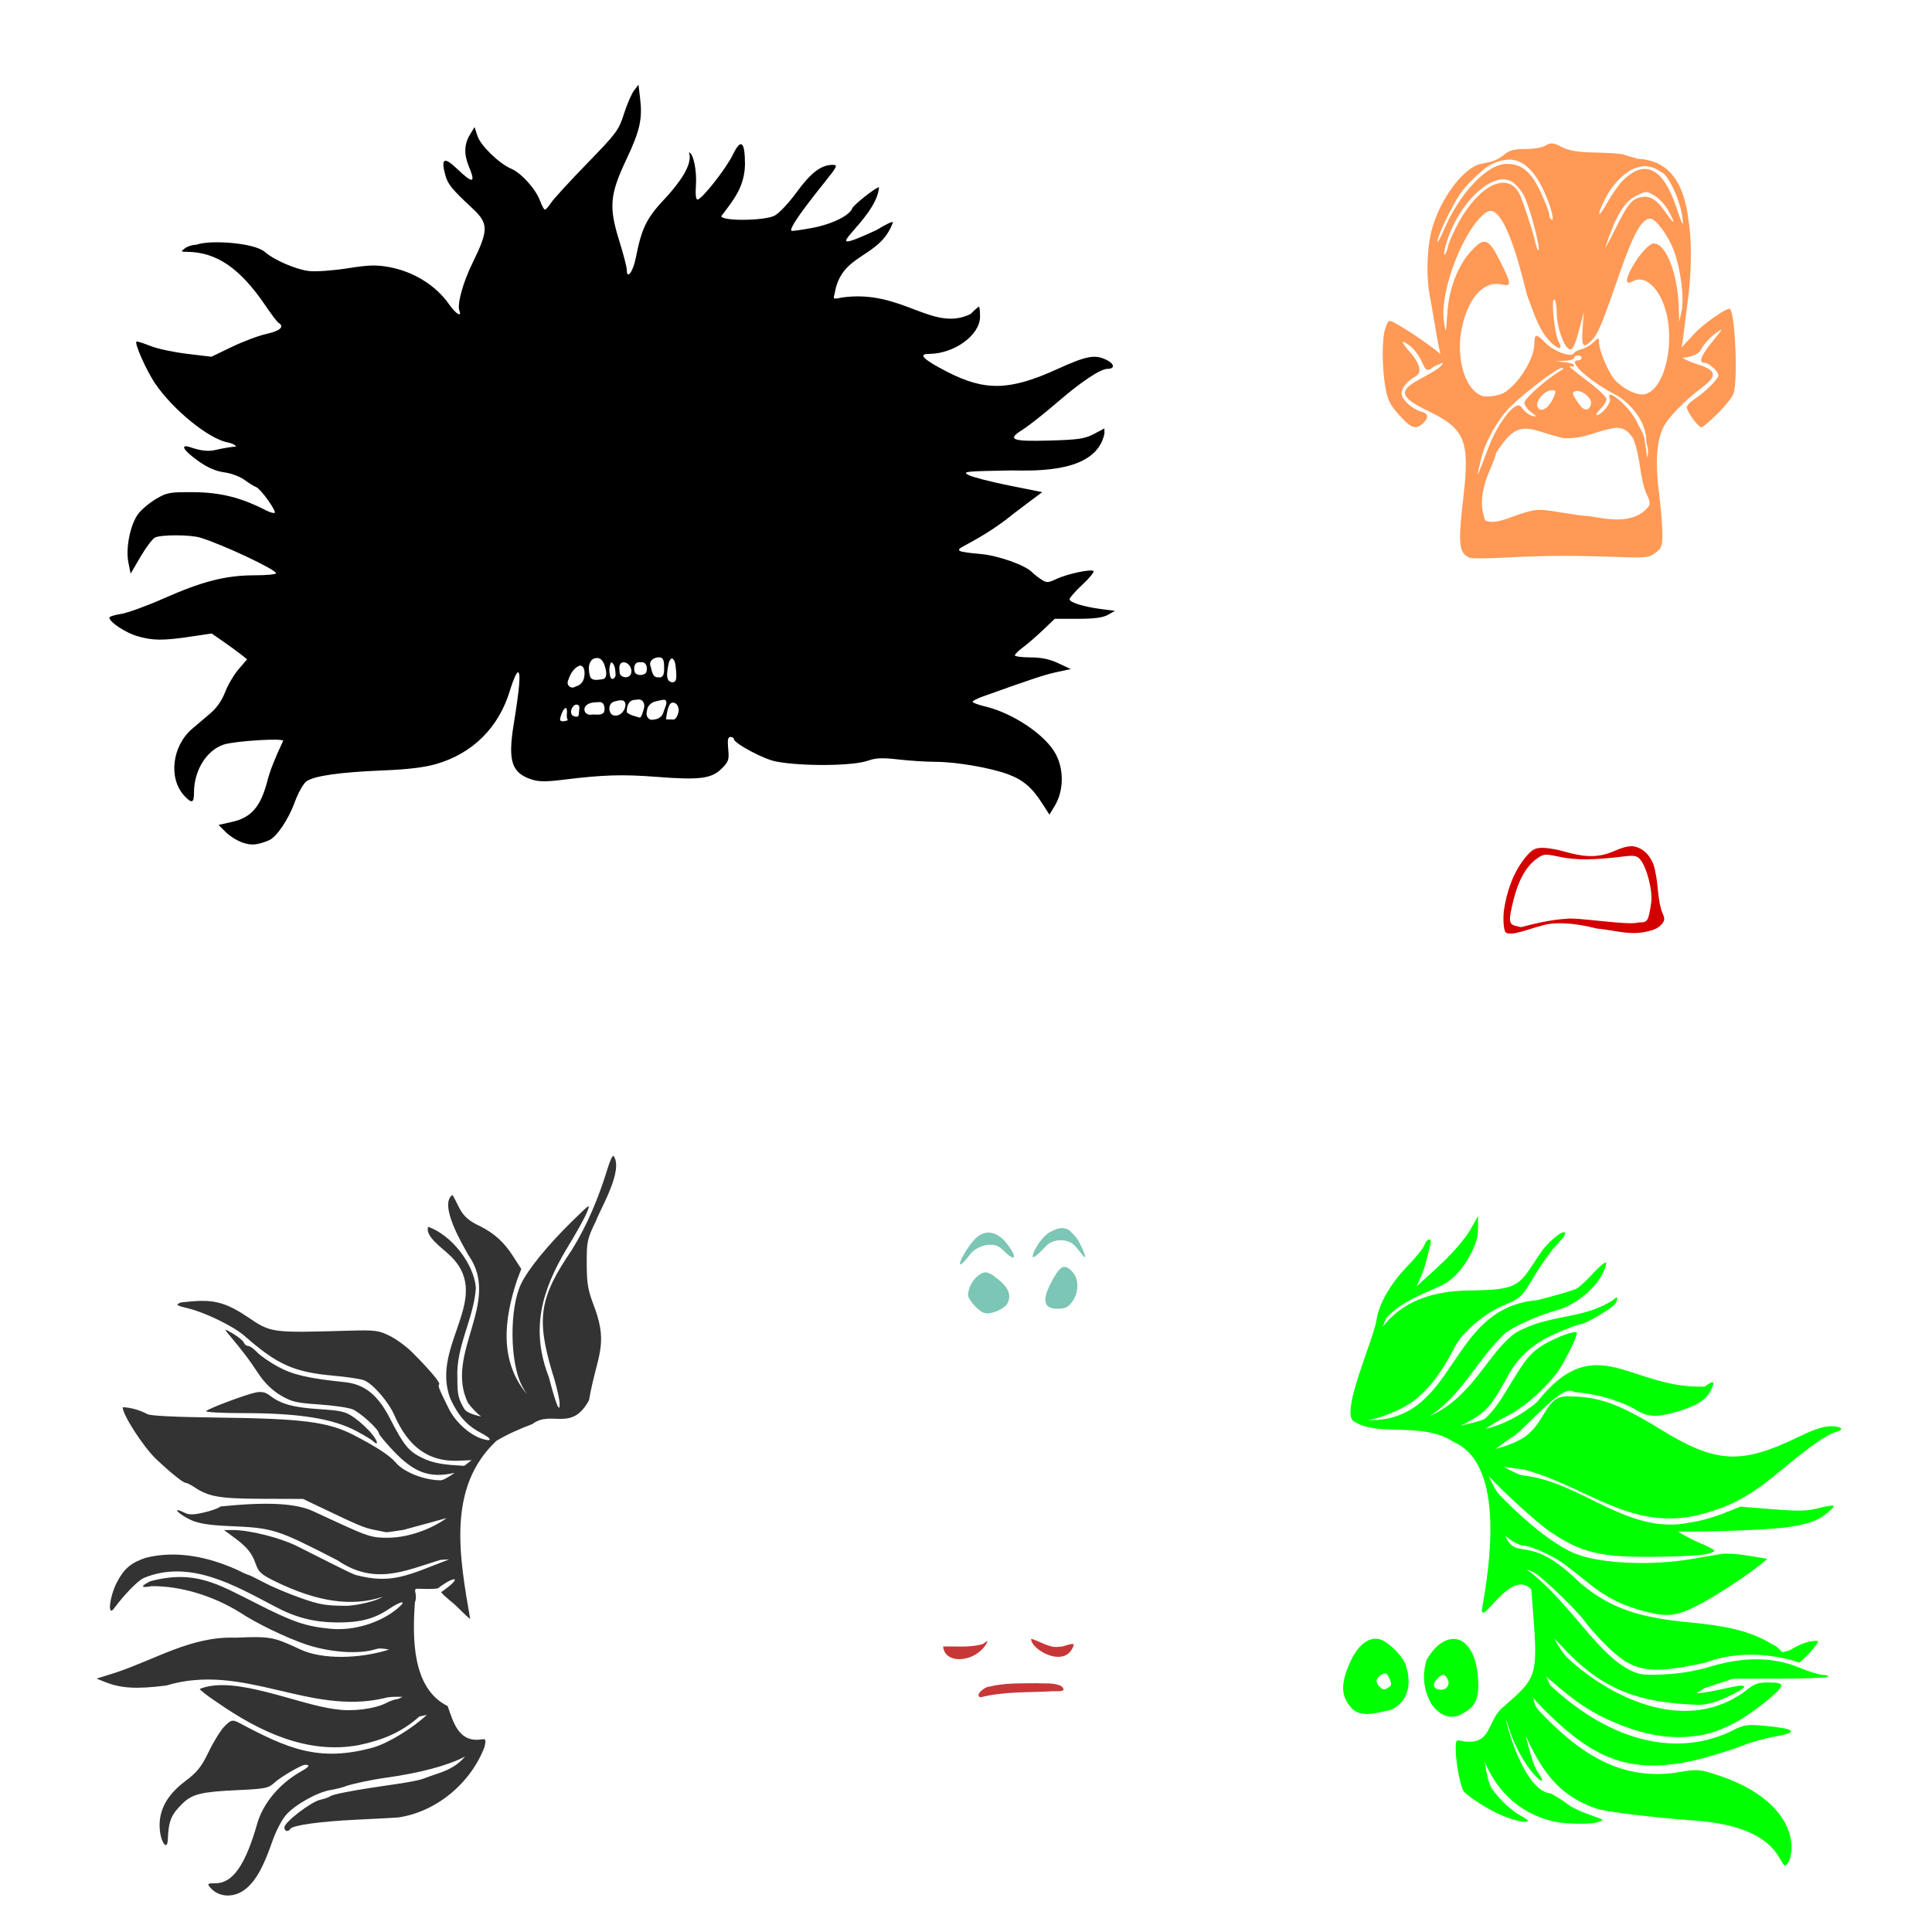 <?xml version="1.0" encoding="UTF-8" standalone="no"?>
<!-- Created with Inkscape (http://www.inkscape.org/) -->

<svg
   xmlns:dc="http://purl.org/dc/elements/1.1/"
   xmlns:cc="http://creativecommons.org/ns#"
   xmlns:rdf="http://www.w3.org/1999/02/22-rdf-syntax-ns#"
   xmlns:svg="http://www.w3.org/2000/svg"
   xmlns="http://www.w3.org/2000/svg"
   xmlns:sodipodi="http://sodipodi.sourceforge.net/DTD/sodipodi-0.dtd"
   xmlns:inkscape="http://www.inkscape.org/namespaces/inkscape"
   width="1080"
   height="1080"
   id="svg2"
   version="1.1"
   inkscape:version="0.47 r22583"
   sodipodi:docname="New document 1">
  <defs
     id="defs4">
    <inkscape:perspective
       sodipodi:type="inkscape:persp3d"
       inkscape:vp_x="0 : 526.18109 : 1"
       inkscape:vp_y="0 : 1000 : 0"
       inkscape:vp_z="744.09448 : 526.18109 : 1"
       inkscape:persp3d-origin="372.04724 : 350.78739 : 1"
       id="perspective10" />
    <inkscape:perspective
       id="perspective2820"
       inkscape:persp3d-origin="0.5 : 0.33333333 : 1"
       inkscape:vp_z="1 : 0.5 : 1"
       inkscape:vp_y="0 : 1000 : 0"
       inkscape:vp_x="0 : 0.5 : 1"
       sodipodi:type="inkscape:persp3d" />
  </defs>
  <sodipodi:namedview
     id="base"
     pagecolor="#ffffff"
     bordercolor="#666666"
     borderopacity="1.0"
     inkscape:pageopacity="0.0"
     inkscape:pageshadow="2"
     inkscape:zoom="0.16040848"
     inkscape:cx="1684.3799"
     inkscape:cy="186.08651"
     inkscape:document-units="in"
     inkscape:current-layer="layer1"
     showgrid="false"
     units="in"
     inkscape:showpageshadow="false"
     borderlayer="false"
     inkscape:window-width="1280"
     inkscape:window-height="747"
     inkscape:window-x="-4"
     inkscape:window-y="-4"
     inkscape:window-maximized="1" />
  <g
     inkscape:label="Layer 1"
     inkscape:groupmode="layer"
     id="layer1"
     transform="translate(0,27.64)">
    <path
       style="fill:#000000"
       d="m 356.914,19.682 -2.497,3.297 c -1.381,1.816 -3.911,7.682 -5.622,13.036 -2.929,9.166 -4.133,10.782 -20.678,27.806 -9.663,9.942 -18.703,19.795 -20.068,21.898 -1.365,2.103 -2.907,3.831 -3.43,3.831 -0.523,0 -1.764,-2.267 -2.763,-5.031 C 299.544,78.126 291.404,69.082 285.846,66.717 279.02,63.813 268.7,53.809 266.903,48.364 l -1.62,-4.955 -2.649,4.326 c -3.173,5.217 -3.338,10.975 -0.534,17.686 3.965,9.49 2.28,9.817 -6.613,1.296 -7.196,-6.895 -9.097,-5.903 -6.594,3.392 1.405,5.217 3.632,7.96 15.075,18.601 9.25,8.602 9.268,12.105 0.133,30.741 -5.369,10.952 -8.67,23.022 -7.28,26.643 1.483,3.864 -2.146,1.628 -5.717,-3.526 -7.407,-10.689 -19.932,-18.444 -33.828,-20.964 -6.882,-1.248 -11.281,-1.121 -22.87,0.724 -7.891,1.257 -17.549,1.964 -21.459,1.563 -7.136,-0.733 -19.677,-6.116 -24.871,-10.673 -5.969,-5.237 -30.951,-6.843 -38.211,-4.078 -2.255,0.08 -4.997,0.89 -6.365,1.925 -2.581,1.952 -2.532,2.035 1.201,2.077 16.485,0.187 29.59,9.227 43.795,30.207 3.205,4.733 6.455,8.997 7.223,9.472 3.457,2.137 0.873,4.524 -6.613,6.156 -4.398,0.959 -13.148,4.242 -19.458,7.28 l -11.473,5.527 -13.474,-1.62 c -7.411,-0.885 -16.515,-2.808 -20.221,-4.269 -3.706,-1.461 -7.328,-2.649 -8.043,-2.649 -1.83,0 5.262,16.139 10.368,23.613 10.078,14.752 29.883,30.818 40.441,32.799 2.347,0.44 4.333,1.425 4.765,2.325 -2.655,0.17 -6.622,0.78 -12.102,2.02 -5.798,1.312 -12.261,-1.279 -14.084,-1.811 -5.488,-1.601 -2.9,2.327 5.355,8.119 5.016,3.519 9.617,5.486 14.236,6.099 3.787,0.502 8.795,2.384 11.263,4.212 2.444,1.81 5.383,3.619 6.537,4.04 2.47,0.902 11.389,13.311 10.329,14.37 -0.399,0.399 -2.728,-0.286 -5.184,-1.544 -13.654,-6.992 -25.152,-9.866 -39.927,-9.986 -13.563,-0.111 -15.063,0.154 -21.154,3.735 -3.607,2.12 -8.093,5.86 -9.967,8.328 -4.477,5.897 -7.168,19.218 -5.527,27.329 l 1.239,6.156 5.489,-9.396 c 3.021,-5.166 6.649,-10.012 8.062,-10.768 3.188,-1.706 19.72,-1.692 25.347,0.019 12.559,3.82 42.404,17.848 42.404,19.935 0,0.609 -5.467,1.116 -12.159,1.124 -15.954,0.021 -29.077,3.378 -50.599,12.902 -9.589,4.244 -20.351,8.156 -23.918,8.69 -3.567,0.535 -6.499,1.467 -6.499,2.077 0,2.46 8.916,8.356 15.628,10.349 8.473,2.516 14.505,2.561 29.997,0.229 l 11.549,-1.734 6.518,4.536 c 3.592,2.492 8.055,5.745 9.91,7.223 l 3.373,2.687 -4.765,5.565 c -2.62,3.067 -6.017,8.844 -7.547,12.826 -1.791,4.662 -4.747,8.896 -8.328,11.911 -3.059,2.575 -7.598,6.431 -10.082,8.557 -11.272,9.65 -13.378,27.834 -4.326,37.468 4.23,4.502 5.365,4.089 5.374,-1.963 0.018,-12.311 7.031,-23.554 16.676,-26.719 6.212,-2.038 33.95,-3.73 33.142,-2.02 -4.789,10.129 -7.249,16.414 -8.805,22.374 -3.771,14.447 -8.977,20.475 -19.763,22.889 l -7.528,1.677 4.021,4.021 c 2.208,2.208 6.417,4.84 9.358,5.851 4.991,1.716 8.186,1.436 14.789,-1.258 4.167,-1.7 10.873,-11.569 14.332,-21.097 1.882,-5.184 4.812,-10.491 6.518,-11.778 4.16,-3.138 18.536,-5.208 42.919,-6.194 13.928,-0.564 23.132,-1.67 29.731,-3.583 20.488,-5.939 35.077,-20.517 41.242,-41.185 1.654,-5.545 3.663,-10.082 4.46,-10.082 1.643,0 0.928,8.684 -2.401,29.197 -3.301,20.341 -1.14,27.024 9.948,30.684 4.051,1.337 8.074,1.37 17.8,0.172 22.366,-2.756 33.06,-3.092 52.181,-1.601 23.982,1.87 30.709,1.023 36.344,-4.612 3.878,-3.878 4.24,-4.954 3.659,-10.997 -0.482,-5.017 -0.172,-6.689 1.239,-6.689 1.035,0 1.88,0.475 1.887,1.048 0.029,2.473 16.527,11.32 23.632,12.674 14.528,2.767 42.897,2.516 51.323,-0.457 4.503,-1.589 8.075,-1.73 17.152,-0.686 6.309,0.725 15.616,1.309 20.678,1.315 11.612,0.013 30.8,3.328 40.651,7.013 8.383,3.137 13.295,7.36 19.115,16.447 l 3.888,6.06 2.84,-4.669 c 5.103,-8.367 5.441,-20.013 0.819,-28.949 -5.557,-10.745 -23.861,-23.13 -39.774,-26.91 -3.766,-0.895 -6.842,-2.042 -6.842,-2.554 0,-0.512 2.658,-1.869 5.908,-3.03 27.744,-9.917 34.699,-12.21 41.375,-13.627 l 7.642,-1.62 -6.956,-3.259 c -4.941,-2.313 -9.471,-3.265 -15.647,-3.278 -4.78,-0.01 -8.69,-0.523 -8.69,-1.143 0,-0.621 2.031,-2.628 4.517,-4.46 2.486,-1.832 7.504,-6.169 11.149,-9.643 l 6.632,-6.327 12.845,0 c 9.178,0 13.973,-0.618 16.847,-2.211 l 4.021,-2.23 -7.49,-0.972 c -10.096,-1.31 -17.934,-3.74 -17.934,-5.546 0,-0.815 3.224,-4.475 7.166,-8.138 3.942,-3.662 6.739,-7.079 6.213,-7.604 -1.289,-1.29 -14.905,1.652 -20.983,4.536 -4.442,2.108 -5.221,2.12 -8.195,0.172 -1.804,-1.182 -4.212,-3.068 -5.355,-4.212 -3.877,-3.877 -18.768,-9.135 -28.377,-10.006 -13.421,-1.215 -14.618,-1.79 -9.396,-4.574 11.435,-6.095 19.321,-11.226 27.653,-18.01 0.765,-0.623 4.674,-3.58 8.69,-6.575 l 7.299,-5.451 -18.601,-3.716 c -10.226,-2.053 -20.385,-4.68 -22.584,-5.832 -3.706,-1.942 -1.965,-2.129 23.804,-2.573 15.64,0.273 47.708,0.969 52.143,-20.545 l 0,-2.935 -5.908,3.106 c -5.065,2.671 -8.561,3.207 -24.471,3.659 -21.602,0.614 -24.32,-0.471 -15.323,-6.099 3.338,-2.088 12.021,-8.938 19.287,-15.208 13.489,-11.642 24.203,-18.772 28.187,-18.772 4.079,0 3.936,-2.648 -0.267,-4.822 -6.612,-3.419 -11.276,-2.585 -27.749,4.917 -26.678,12.15 -40.485,12.476 -61.767,1.506 -13.125,-6.765 -16.38,-9.948 -10.158,-9.948 14.199,0 28.644,-10.508 28.644,-20.83 0,-3.079 -0.267,-5.584 -0.591,-5.584 -0.324,0 -2.47,1.86 -4.765,4.155 -21.273,10.304 -38.174,-13.969 -71.601,-9.3 -5.134,1.086 -5.302,1.016 -4.326,-2.077 3.693,-23.144 25.073,-19.259 32.608,-39.908 0,-0.791 -4.094,1.117 -9.091,4.25 -38.514,17.757 0.071,-5.074 1.277,-23.88 -1.723,0 -14.175,9.829 -14.922,11.778 -1.577,4.109 -11.445,8.929 -22.45,10.977 -6.112,1.138 -11.314,1.855 -11.568,1.601 -1.2,-1.2 4.653,-9.783 18.258,-26.777 7.496,-9.363 7.834,-10.082 4.726,-10.082 -6.371,0 -12.103,4.365 -20.106,15.323 -4.536,6.21 -9.906,11.894 -12.388,13.112 -5.934,2.912 -29.692,3.079 -29.692,0.21 6.932,-9.14 12.944,-16.309 13.226,-28.873 0,-12.968 -2.277,-14.795 -6.785,-5.451 -3.718,7.707 -17.264,24.925 -19.725,25.061 -0.95,0.053 -1.277,-2.854 -0.896,-8.119 0.59,-8.158 -1.584,-18.22 -3.945,-18.22 2.779,7.147 -7.28,18.917 -11.797,24.089 -11.874,12.466 -14.437,17.489 -17.896,34.914 -1.559,7.854 -5.012,12.418 -5.012,6.632 0,-1.499 -1.931,-8.896 -4.288,-16.447 -5.825,-18.66 -5.208,-25.675 4.002,-45.187 7.604,-16.109 9.085,-22.596 7.738,-34.057 l -0.934,-7.833 z M 368.711,339.8 c 2.711,0.166 2.473,3.61 2.535,5.603 0.109,2.257 0.073,6.22 -3.24,5.565 -3.187,0.293 -3.596,-3.473 -4.193,-5.756 -1.505,-3.198 1.57,-5.449 4.555,-5.393 l 0.343,-0.019 z m -35.315,0.419 c 3.195,-0.301 4.369,3.123 5.012,5.603 0.573,2.167 1.272,6.042 -1.963,6.27 -2.165,0.262 -5.652,1.068 -6.613,-1.582 -0.779,-3.083 -1.37,-7.048 1.239,-9.453 0.653,-0.533 1.486,-0.825 2.325,-0.839 z m 42.176,0.114 c 2.316,1.204 1.979,4.628 2.363,6.918 0.029,2.269 1.016,7.243 -2.744,6.404 -3.025,-0.937 -2.252,-4.856 -2.001,-7.261 0.48,-1.994 0.407,-4.913 2.382,-6.06 z m -16.943,2.211 c 2.8,-0.133 3.487,3.331 2.649,5.603 -1.17,2.115 -5.75,2.144 -6.556,-0.324 -0.58,-2.531 -0.062,-5.752 3.316,-5.203 0.206,-0.042 0.404,-0.067 0.591,-0.076 z m -16.733,0.076 c 1.863,1.304 2.055,4.057 2.173,6.194 0.601,1.945 -1.891,4.712 -2.916,1.868 -0.669,-2.498 -0.764,-5.327 0.248,-7.738 l 0.229,-0.229 0.267,-0.095 z m 6.499,0 c 0.156,-0.011 0.337,-0.014 0.515,0 3.323,0.237 5.572,5.45 2.84,7.699 -2.171,1.551 -5.703,0.16 -5.412,-2.782 -0.284,-1.849 -0.285,-4.746 2.058,-4.917 z m -24.051,1.791 c 2.725,0.498 2.612,4.144 2.249,6.289 -0.306,2.61 -2.155,4.769 -4.726,5.393 -2.805,1.836 -5.69,-0.821 -4.117,-3.773 1.028,-3.167 2.927,-6.539 6.156,-7.833 l 0.438,-0.076 z m 32.913,18.963 c 2.489,0.131 3.487,2.986 2.592,5.355 -0.44,1.582 -1.197,4.455 -2.135,4.822 -2.457,-0.817 -5.248,-1.21 -7.261,-2.916 -0.293,-2.776 0.634,-6.568 3.926,-6.994 0.57,-0.11 1.155,-0.152 1.734,-0.152 0.415,-0.101 0.788,-0.133 1.143,-0.114 z m 14.217,0.133 c 2.49,1.022 -0.168,4.958 -0.572,6.956 -0.67,2.439 -2.909,4.014 -5.393,4.117 -2.999,0.863 -4.708,-2.076 -3.869,-4.707 0.087,-2.774 2.353,-4.914 4.974,-5.451 1.588,-0.413 3.221,-0.794 4.86,-0.915 z m -24.432,0.343 c 3.808,-0.256 2.753,4.755 0.991,6.537 -1.516,2.189 -5.52,3.032 -6.899,0.267 -1.094,-2.166 -0.435,-5.45 2.192,-6.099 1.197,-0.393 2.454,-0.666 3.716,-0.705 z m -11.93,0.972 c 2.8,-0.084 3.317,3.53 2.478,5.736 -1.552,1.996 -4.613,1.042 -6.823,1.258 -2.99,0.741 -5.426,-2.43 -3.259,-4.898 1.751,-1.901 4.614,-1.974 7.013,-2.039 0.207,-0.04 0.404,-0.052 0.591,-0.057 z m 40.899,0.305 c 2.944,-0.007 3.886,3.611 3.106,5.946 -0.524,1.528 -1.335,3.978 -3.354,3.469 -1.145,-0.015 -2.285,-0.042 -3.43,-0.057 0.336,-2.811 0.68,-5.746 2.039,-8.271 0.357,-0.561 0.945,-1.062 1.639,-1.086 z m -53.649,1.124 c 2.36,0.071 1.285,2.868 1.258,4.574 0.059,1.549 -0.501,2.701 -2.363,1.982 -2.756,-0.375 -2.357,-3.929 -0.896,-5.489 0.381,-0.467 0.867,-0.943 1.487,-1.048 0.189,-0.021 0.357,-0.024 0.515,-0.019 z m -6.003,1.791 c 1.445,1.779 -0.409,4.827 1.143,6.918 -1.686,0.562 -5.229,1.64 -4.231,-1.563 0.62,-1.819 1.255,-4.474 3.087,-5.355 z"
       id="path3139" />
    <path
       id="path3025"
       style="fill:#7bc6b5;fill-opacity:1"
       d="m 600.287,662.709 c 2.705,2.063 6.362,11.235 6.362,11.96 0,1.994 -3.006,-3.132 -6.075,-6.201 -3.856,-3.855 -11.823,-3.799 -15.813,0.448 -2.956,3.146 -7.466,7.562 -7.466,5.929 0,-3.566 6.406,-12.964 10.895,-14.309 6.244,-3.371 9.617,-1.061 12.097,2.173 z m -38.634,3.391 c 7.513,9.019 6.684,12.929 -1.362,4.675 -5.048,-5.178 -14.496,-1.769 -17.834,2.596 -10.61,13.879 -4.92,-0.365 2.654,-8.508 6.218,-6.101 12.409,-3.171 16.541,1.238 z m 33.24,14.448 c 1.375,-0.081 2.813,0.871 4.612,2.802 3.684,3.955 3.669,11.356 -0.038,16.561 -2.346,3.295 -3.889,4.04 -8.386,4.04 -8.382,0 -8.932,-5.457 -1.791,-17.724 2.178,-3.742 3.835,-5.575 5.603,-5.679 z m -44.148,3.068 c 1.025,-0.026 2.13,0.434 3.907,1.353 5.82,4.309 12.371,9.322 8.233,16.504 -0.994,1.308 -3.512,3.017 -5.603,3.812 -5.791,2.201 -7.666,1.806 -12.083,-2.611 -2.236,-2.236 -4.059,-5.019 -4.059,-6.175 0,-4.09 2.71,-9.119 6.099,-11.34 1.533,-1.004 2.481,-1.517 3.507,-1.544 z" />
    <path
       id="path3295"
       style="fill:#d40000;fill-opacity:1"
       d="m 864.61,450.146 c -2.125,-0.032 -3.275,0.632 -5.336,2.077 -6.026,4.225 -10.411,11.945 -13.245,23.327 -2.789,11.201 -2.645,13.365 0.934,14.313 1.273,0.337 2.781,0.693 3.354,0.781 9.159,-2.488 17.661,-4.211 25.08,-4.669 5.489,-1.075 35.674,3.973 40.537,2.039 5.162,0 5.463,-0.453 7.071,-10.787 1.019,-6.551 -2.372,-20.033 -6.137,-24.432 -1.792,-2.094 -3.425,-2.39 -9.167,-1.677 -16.524,2.05 -26.861,2.129 -35.486,0.286 -3.712,-0.793 -5.952,-1.233 -7.604,-1.258 z m 47.55,-4.745 c 0.591,0.009 1.142,0.077 1.658,0.191 5.779,1.269 10.428,6.838 11.549,14.313 1.714,7.4 1.175,16.189 4.079,23.175 1.336,2.933 1.194,4.005 -0.839,6.251 -1.348,1.49 -4.094,2.967 -6.118,3.278 -10.411,3.189 -19.337,-0.257 -29.921,-1.201 -12.812,-3.324 -24.529,-3.859 -31.293,-1.41 -5.038,0.984 -17.186,6.333 -19.763,3.354 -0.979,-1.829 -1.331,-6.334 -0.896,-11.473 1.424,-10.404 4.971,-21.174 11.53,-29.521 4.26,-5.198 5.708,-6.041 10.215,-6.041 2.886,0 8.309,0.919 12.064,2.058 9.695,2.712 17.671,4.008 27.177,0.038 4.66,-2.091 7.996,-3.048 10.558,-3.011 z" />
    <path
       style="fill:#333333;fill-opacity:1"
       d="m 342.966,618.49 c -0.782,-0.019 -2.043,2.749 -3.678,8.233 -4.813,15.499 -11.113,30.705 -19.725,44.501 -17.894,26.353 -19.86,37.849 -10.939,67.999 1.835,5.396 3.719,13.101 4.193,17.133 0.477,11.207 -5.734,-13.112 -5.984,-14.122 -10.197,-26.247 -4.456,-47.995 10.291,-72.402 4.703,-7.649 9.584,-16.419 10.844,-19.477 0.988,-2.397 1.505,-3.738 0.915,-3.621 -0.759,0.151 -3.355,2.719 -9.243,8.5 -13.669,13.42 -24.559,26.803 -28.416,34.953 -6.471,13.676 -6.262,43.458 0.4,56.545 0.943,1.853 1.91,3.514 2.935,5.012 -15.701,-18.917 -12.687,-42.058 -5.546,-63.749 l 2.382,-6.27 -4.479,-6.975 c -5.129,-7.994 -10.439,-12.85 -18.639,-17 -10.811,-4.874 -10.821,-9.692 -15.323,-17.438 -7.98,5.343 6.032,28.493 8.9,33.695 18.687,26.285 -13.685,55.117 -0.229,82.617 2.196,2.934 4.656,5.49 7.318,7.585 -4.669,-1.009 -8.325,-2.406 -9.472,-4.364 -3.294,-5.621 -3.839,-8.05 -3.793,-17 -0.98,-17.556 9.193,-33.349 10.349,-50.523 -1.172,-13.855 -13.856,-29.626 -26.643,-34.171 -2.162,4.927 7.85,11.987 10.806,14.789 27.391,23.946 -10.177,50.848 1.582,81.397 4.573,9.773 9.338,15.031 17.514,19.287 6.138,3.194 5.879,5.009 -0.4,2.821 -6.802,-2.371 -14.426,-9.394 -17.972,-16.542 -5.651,-11.393 -6.231,-12.865 -5.412,-13.684 0.838,-0.838 -5.428,-8.266 -15.227,-18.048 -3.219,-3.213 -8.856,-7.305 -12.521,-9.11 -6.049,-2.979 -8.124,-3.252 -22.641,-2.84 -43.844,1.245 -43.433,1.311 -57.022,-7.871 -9.977,-6.742 -16.908,-9.048 -26.414,-8.786 -3.275,0.09 -7.437,0.559 -10.577,0.877 -0.003,0.002 -0.015,-0.002 -0.019,0 -0.195,0.133 -0.539,0.303 -1.029,0.496 -1.937,0.761 -0.717,1.458 4.86,2.744 9.449,2.18 25.628,10.058 31.846,15.513 18.318,16.071 27.598,20.224 49.665,22.184 7.449,0.662 15.134,1.818 17.076,2.573 4.946,1.923 13.632,11.937 16.981,19.573 7.785,17.752 19.074,25.886 35.257,25.404 3.339,-0.099 5.888,-0.197 7.89,-0.305 -1.34,1.046 -2.692,2.08 -4.097,3.145 l -4.631,-0.286 c -8.559,-0.521 -13.741,-1.657 -18.791,-4.097 -7.673,-3.708 -10.313,-6.934 -18.086,-22.05 -6.833,-13.289 -14.22,-19.194 -25.423,-20.354 -20.23,-2.095 -28.989,-4.13 -37.22,-8.633 -4.641,-2.539 -9.899,-6.181 -11.702,-8.1 -1.802,-1.918 -4.042,-3.488 -4.974,-3.488 -0.932,0 -2.025,-0.856 -2.42,-1.887 -0.396,-1.031 -3.124,-3.282 -6.06,-5.012 -2.522,-1.486 -3.777,-2.174 -4.078,-2.096 -0.234,0.06 0.103,0.593 0.896,1.544 9.383,11.254 11.399,13.899 17.934,23.67 2.988,4.468 7.42,8.724 11.816,11.34 6.166,3.669 8.836,4.299 21.631,5.146 8.03,0.531 16.478,1.782 18.772,2.763 4.37,1.869 14.598,11.225 14.598,13.36 0,0.682 3.589,5.032 7.966,9.662 11.649,12.321 20.294,15.631 34.4,12.445 -3.464,2.404 -6.438,4.155 -7.833,4.155 -9.107,0 -20.549,-4.51 -25.099,-9.891 -3.295,-3.896 -10.328,-8.525 -23.098,-15.189 -14.51,-7.572 -28.642,-9.407 -76.88,-9.986 -23.845,-0.287 -37.698,-0.991 -38.936,-1.963 -4.165,-2.209 -9.215,-3.678 -13.741,-3.812 0,4.298 11.595,22.253 18.753,29.025 7.772,7.354 15.034,13.207 16.371,13.207 0.715,0 2.963,1.111 4.993,2.478 7.945,5.347 14.153,6.409 37.754,6.48 l 22.946,0.076 9.739,4.65 c 21.712,10.379 24.384,11.501 30.15,12.636 3.302,0.65 6.255,1.25 6.575,1.334 0.32,0.084 4.705,-0.52 9.739,-1.334 l 24.089,-6.575 c -9.274,6.614 -21.82,10.858 -32.494,10.977 -8.982,0.101 -11.32,-0.605 -29.025,-8.767 -4.971,-2.292 -10.913,-5.042 -13.207,-6.099 -5.953,-2.743 -14.451,-4.114 -26.052,-4.136 -6.961,-0.013 -15.037,0.462 -24.356,1.41 -0.412,0.042 -0.787,0.063 -1.143,0.076 -1.524,1.115 -5.269,2.541 -10.673,3.697 -7.723,1.653 -8.283,0.264 -11.359,-0.991 -5.434,-2.217 -0.639,2.167 5.355,4.898 4.382,1.996 10.15,2.907 21.402,3.392 24.757,1.068 26.329,1.577 60.49,19.115 20.892,14.252 37.945,5.804 57.536,-0.21 l 4.917,-0.286 c -23.35,8.966 -32.101,14.07 -52.486,8.652 -1.53,-0.564 -7.471,-3.412 -13.207,-6.327 -5.736,-2.915 -14.518,-7.334 -19.515,-9.815 -9.32,-4.626 -26.435,-8.919 -35.562,-8.919 l -5.127,0 5.412,3.964 c 7.437,5.442 10.248,8.85 12.369,15.018 1.535,4.465 3.143,5.929 10.634,9.605 23.692,11.625 42.992,14.436 60.262,8.767 -3.508,2.361 -13.316,4.595 -19.439,4.993 -12.113,0.026 -15.512,-0.536 -26.415,-4.383 -6.883,-2.429 -15.957,-6.253 -20.163,-8.5 -4.206,-2.247 -8.269,-4.226 -9.034,-4.402 -0.765,-0.176 -3.657,-1.486 -6.423,-2.897 -15.915,-7.125 -33.623,-10.93 -50.885,-6.67 -8.359,2.851 -12.184,6.094 -16.161,13.76 -4.146,7.991 -5.408,19.725 -1.563,14.541 5.721,-7.713 12.869,-15.084 16.409,-16.924 25.728,-10.73 50.882,3.998 73.221,15.742 11.672,6.26 21.795,8.897 34.762,9.053 12.639,0.152 20.969,-1.967 28.911,-7.318 7.335,-4.943 10.863,-5.29 5.146,-0.515 -9.68,8.086 -24.423,12.582 -37.316,11.378 -14.024,-1.309 -21.408,-3.851 -42.195,-14.503 -21.063,-10.554 -33.746,-18.622 -58.623,-12.102 -5.739,2.863 -5.561,3.915 0.476,2.782 16.699,-0.256 34.958,5.643 49.36,14.541 8.925,5.985 25.782,14.17 37.011,17.972 13.574,4.597 29.924,5.683 39.374,2.63 1.997,-0.645 4.468,-0.188 7.204,0.305 -16.798,5.261 -37.391,5.592 -49.513,-0.038 -11.651,-5.409 -15.209,-6.882 -24.642,-6.937 -3.144,-0.018 -6.945,0.122 -11.911,0.324 -24.419,-0.926 -44.825,12.308 -67.199,19.649 l -10.272,3.202 4.174,1.696 c 9.334,3.783 17.755,4.313 34.762,2.192 43.274,-13.078 79.815,16.936 121.934,7.052 2.656,-0.821 6.411,-0.848 10.139,-0.724 -1.425,0.796 -2.579,1.315 -3.106,1.315 -1.035,0 -3.778,0.973 -6.099,2.173 -6.282,3.249 -18.889,4.843 -27.615,3.488 -21.205,-2.327 -56.875,-19.406 -76.48,-11.416 0,0.598 4.537,4.091 10.082,7.776 23.302,16.123 50.038,28.921 78.615,23.67 12.937,-2.699 23.751,-6.84 34,-15.99 1.494,-0.314 2.925,-0.644 4.269,-0.972 -7.943,7.414 -21.23,15.619 -29.635,18.143 -30.684,8.656 -48.403,0.712 -75.946,-13.97 -3.254,-1.51 -4.033,-1.284 -7.528,2.211 -2.142,2.142 -6.13,8.557 -8.862,14.236 -4.103,8.527 -6.414,11.412 -13.245,16.561 -10.089,7.605 -14.751,16.195 -14.179,26.129 0.45,7.824 4.245,13.223 4.536,6.461 0.452,-10.504 1.843,-13.935 8.214,-20.163 5.452,-5.33 10.551,-6.58 30.455,-7.49 15.75,-0.72 17.637,-1.093 20.869,-4.117 3.412,-3.192 15.212,-10.063 17.133,-10.063 2.622,0 3.134,0.728 -2.115,3.678 -12.039,6.764 -21.278,17.751 -24.547,29.178 -6.672,23.325 -13.715,33.371 -23.384,33.371 -4.352,0 -4.7,0.24 -3.049,2.23 5.056,6.093 14.256,6.176 20.85,0.191 5.377,-4.881 9.12,-11.837 14.217,-26.415 1.787,-5.111 5.079,-11.431 7.318,-14.046 4.943,-5.771 17.507,-12.841 25.004,-14.084 3.024,-0.501 6.742,-1.427 8.271,-2.058 2.956,-1.22 14.866,-3.748 22.946,-4.86 19.192,-2.642 34.844,-6.956 44.005,-11.816 -3.397,4.097 -8.086,7.106 -14.37,9.224 -3.68,1.24 -7.942,2.738 -9.472,3.335 -1.53,0.597 -7.471,1.782 -13.207,2.63 -5.736,0.848 -12,1.775 -13.912,2.058 -12.635,1.874 -23.148,3.99 -24.337,4.917 -0.765,0.596 -3.278,1.504 -5.603,2.001 -5.162,1.101 -20.106,12.558 -20.106,15.418 0,2.269 2.153,2.793 3.373,0.82 1.23,-1.99 16.66,-4.11 36.954,-5.089 10.325,-0.498 20.632,-1.034 22.927,-1.201 21.533,-2.944 40.932,-19.196 48.636,-39.507 0.753,-3.474 0.782,-4.334 -0.82,-4.307 -13.128,2.419 -16.268,-8.164 -19.801,-18.486 -20.124,-9.965 -19.659,-38.512 -18.315,-57.937 1.957,-5.306 -2.129,-7.863 2.135,-7.661 6.118,0.303 11.111,0.076 11.111,-0.496 9.304,-7.099 14.05,-6.353 1.391,2.439 2.351,2.85 6.243,5.431 9.129,8.29 3.722,3.79 6.921,6.724 7.109,6.537 -5.856,-34.091 -13.28,-73.286 14.713,-99.464 6.328,-3.797 13.207,-6.757 20.106,-9.377 10.577,-8.053 21.935,4.805 31.655,-13.379 4.232,-24.624 10.895,-30.12 3.221,-51.362 -3.866,-10.046 -4.467,-13.345 -4.517,-24.794 -0.055,-12.536 0.209,-13.781 5.298,-24.337 2.611,-6.923 15.372,-28.082 9.701,-36.039 z M 145.391,750.486 c -0.685,0.005 -1.411,0.084 -2.192,0.229 -5.153,0.957 -26.05,8.742 -27.977,10.425 -0.727,0.634 8.531,1.163 20.583,1.163 31.324,0 50.243,3.004 63.482,10.082 4.206,2.249 8.231,4.644 8.957,5.336 3.399,3.24 3.257,0.75 -0.21,-3.602 -2.136,-2.682 -6.467,-6.739 -9.605,-8.995 -5.129,-3.688 -7.154,-4.195 -20.106,-5.05 -14.517,-0.959 -21.452,-2.876 -27.463,-7.604 -1.737,-1.366 -3.416,-1.998 -5.47,-1.982 z"
       id="path3354"
       sodipodi:nodetypes="cccccccssssscccccccccscccccssssssssscsssssssscccsssssssssssssssscssssccssscccssccssssscssssccccsscccssccsssccssccsssscccccsccscccccccssccccccccsscsssssscssssssssccssssscsssccccccccccccccscccsssssssssc" />
    <path
       id="path3383"
       style="fill:#ff9955;fill-opacity:1"
       d="m 903.06,211.514 c 4.704,-0.167 7.194,1.808 9.948,6.099 4.234,10.58 3.401,20.884 7.242,30.531 2.18,4.277 2.425,5.866 1.124,7.604 -8.482,10.135 -22.858,6.784 -34.419,4.936 0.228,0.358 -5.008,-0.367 -17.057,-2.287 -9.964,-1.588 -11.454,-1.482 -20.259,1.353 -5.74,1.831 -14.155,6.141 -19.401,3.526 -3.161,-8.413 -1.841,-16.338 1.163,-24.699 2.269,-5.569 3.819,-8.673 4.974,-13.093 8.941,-13.721 13.224,-15.636 25.824,-11.549 4.798,1.557 10.285,3.092 12.197,3.411 12.269,0.306 16.773,-3.941 28.663,-5.832 z m -21.612,-20.64 c 3.312,-0.141 8.405,4.054 7.966,7.013 -0.46,3.104 -2.436,4.242 -4.631,2.668 -0.782,-0.561 -2.521,-2.762 -3.869,-4.879 -2.081,-3.27 -2.137,-3.953 -0.419,-4.612 0.297,-0.114 0.61,-0.176 0.953,-0.191 z m -13.779,-0.381 c 2.181,0 2.298,0.479 0.877,3.831 -2.384,5.621 -6.325,8.56 -8.519,6.365 -2.776,-2.776 2.783,-10.196 7.642,-10.196 z m 5.451,-12.464 c 1.243,0.027 0.942,0.622 -0.82,1.639 -7.473,4.315 -20.144,15.522 -20.144,17.8 0,1.396 1.708,3.8 3.812,5.355 3.491,2.582 3.543,2.769 0.648,2.039 -1.744,-0.44 -4.09,-2.138 -5.222,-3.754 -1.64,-2.341 -2.552,-2.628 -4.479,-1.429 -4.66,2.901 -11.161,12.942 -14.922,23.041 -2.087,5.605 -4.347,11.43 -5.031,12.96 -1.245,2.781 -1.246,2.781 -0.61,0 0.35,-1.53 1.07,-4.643 1.601,-6.937 2.115,-9.133 9.618,-22.448 16.371,-29.025 8.92,-8.689 26.256,-21.743 28.797,-21.688 z m 8.919,-6.994 c 1.147,0 2.096,0.626 2.096,1.391 0,0.765 -0.916,1.391 -2.039,1.391 -6.51,0 6.486,11.802 21.345,19.382 5.86,3.108 17.288,13.594 16.866,26.434 0.595,1.959 1.226,4.686 0.915,6.251 -0.551,2.773 -0.559,2.786 -0.762,0.076 -0.115,-1.53 -0.54,-4.358 -0.934,-6.27 -0.181,-4.543 -2.641,-7.464 -4.46,-11.359 -3.664,-8.284 -18.055,-20.551 -15.113,-12.883 0.844,2.2 -4.705,8.957 -7.356,8.957 -0.765,0 0.143,-1.534 2.02,-3.411 1.877,-1.877 3.411,-4.38 3.411,-5.565 0,-1.185 -5.163,-6.016 -11.473,-10.73 -6.31,-4.714 -10.372,-8.187 -9.034,-7.699 1.338,0.487 2.439,0.333 2.439,-0.362 0,-0.695 -2.354,-1.51 -5.222,-1.811 l -5.203,-0.553 5.203,-0.229 c 2.868,-0.129 5.222,-0.855 5.222,-1.62 0,-0.765 0.93,-1.391 2.077,-1.391 z M 833.079,90.247 c 9.773,-0.213 18.849,40.825 20.583,47.112 3.904,10.077 7.52,23.709 17.305,29.502 1.84,0 1.875,-0.492 0.191,-3.831 -2.283,-4.525 -4.213,-24.465 -2.249,-23.251 0.722,0.446 1.336,4.072 1.353,8.043 0.029,6.981 3.69,17.731 6.67,19.573 2.039,1.26 3.386,-1.298 6.08,-11.645 l 2.344,-9.053 -0.667,9.377 c -0.716,10.06 0.26,11.365 4.974,6.651 3.604,-3.604 5.715,-8.642 15.437,-36.763 7.873,-22.772 12.651,-31.408 17.381,-31.408 3.021,0 9.97,9.325 13.112,17.61 3.962,10.449 6.065,27.206 4.345,34.533 l -1.296,5.565 -0.191,-7.661 c -0.474,-19.007 -7.092,-36.153 -13.951,-36.153 -2.922,0 -9.683,7.935 -13.379,15.685 -2.769,5.807 -2.129,7.508 2.001,5.298 6.085,-3.257 13.744,3.201 17.495,14.751 6.191,19.061 0.161,45.707 -10.977,48.503 -4.086,1.026 -11.641,-2.429 -16.581,-7.585 -3.767,-3.932 -9.205,-16.683 -9.205,-21.593 0,-2.563 -0.161,-2.549 -3.259,0.362 -1.792,1.684 -4.715,3.354 -6.499,3.697 -1.784,0.344 -3.717,1.363 -4.288,2.287 -1.566,2.534 -11.377,-1.13 -16.028,-5.984 -4.909,-5.124 -6.08,-4.999 -6.08,0.629 0,8.479 -8.944,22.804 -17.229,27.577 -2.56,1.475 -9.752,2.446 -11.968,1.62 -10.596,-3.949 -15.547,-24.241 -10.31,-42.233 4.257,-14.625 12.195,-22.097 21.345,-20.087 5.601,1.23 5.484,-0.195 -1.067,-13.188 -6.322,-12.538 -8.621,-13.419 -15.647,-5.965 -7.745,8.217 -12.822,21.184 -13.76,35.162 -0.787,11.74 -0.805,11.769 -1.887,4.86 -2.671,-17.059 11.415,-53.181 23.937,-61.386 0.656,-0.403 1.311,-0.596 1.963,-0.61 z m 87.134,-10.539 c 1.247,0.01 2.4,0.644 4.593,1.925 2.478,1.447 5.915,5.102 7.623,8.119 4.634,8.18 3.787,8.814 -1.506,1.124 -5.484,-7.967 -9.921,-10.057 -16.028,-7.528 -3.421,1.417 -5.65,4.551 -11.34,15.875 -3.897,7.756 -6.667,12.85 -6.156,11.32 6.035,-18.063 10.561,-25.485 17.705,-28.987 2.536,-1.243 3.861,-1.859 5.108,-1.849 z m -80.196,-7.071 c 1.783,-0.049 3.461,0.332 4.974,1.182 2.006,1.126 5.038,4.53 6.747,7.566 3.05,5.418 9.529,29.54 8.271,30.798 -0.352,0.352 -1.104,-1.443 -1.658,-3.983 -1.35,-6.192 -7.325,-24.466 -9.072,-27.73 -6.609,-12.35 -22.306,-4.805 -33.904,16.295 -2.798,5.09 -5.446,11.069 -5.889,13.283 -0.443,2.214 -1.312,4.336 -1.944,4.726 -0.632,0.391 -0.219,-2.465 0.934,-6.346 5.773,-19.441 20.645,-35.493 31.541,-35.791 z m 79.606,-7.395 c 3.775,0.023 7.206,1.902 10.673,4.383 4.646,4.972 9.426,17.034 10.291,24.909 0.56,5.094 -0.114,3.886 -3.583,-6.48 -7.353,-21.97 -17.641,-27.012 -29.902,-14.656 -2.281,2.299 -6.182,7.837 -8.671,12.312 -5.331,9.582 -6.16,7.706 -1.048,-2.382 4.453,-8.788 12.377,-16.321 18.334,-17.438 1.348,-0.45 2.648,-0.656 3.907,-0.648 z m -76.099,-3.678 c 6.78,-0.136 13.048,4.921 18.124,14.675 4.397,8.448 7.941,20.327 5.641,18.906 -0.682,-0.422 -1.239,-1.707 -1.239,-2.859 0,-1.152 -2.131,-6.728 -4.745,-12.388 -5.333,-11.543 -10.588,-15.924 -19.039,-15.933 -10.85,-0.011 -26.186,16.133 -35.162,37.011 -1.933,4.495 -3.532,7.376 -3.564,6.404 -0.092,-2.851 8.049,-19.936 12.75,-26.758 2.38,-3.453 7.352,-8.719 11.054,-11.702 4.158,-4.375 10.128,-7.043 16.18,-7.356 z m 23.918,-9.014 c -1.071,-0.006 -2.156,0.303 -3.297,1.048 -1.716,1.202 -6.268,2.028 -11.263,2.058 -6.878,0.041 -9.136,0.675 -12.559,3.545 -3.96,3.322 -7.804,3.761 -12.54,4.765 -10.817,2.43 -25.025,22.96 -28.358,40.994 -1.845,9.981 -1.949,23.33 -0.248,32.284 0.698,3.67 2.318,12.916 3.583,20.564 0.791,4.78 1.7,9.398 2.42,12.483 -5.902,-5.307 -20.255,-14.621 -24.985,-17.152 -1.512,-0.809 -2.459,-1.319 -3.145,-1.372 -0.071,-0.006 -0.144,-0.004 -0.21,0 -0.99,0.066 -1.409,1.274 -2.42,4.174 -1.961,5.624 -1.965,21.42 0,32.704 1.292,7.419 2.523,9.919 7.776,15.761 6.669,7.418 9.157,8.298 13.188,4.65 3.459,-3.13 3.178,-5.577 -0.724,-6.556 -4.606,-1.156 -10.16,-5.847 -11.073,-9.338 -0.792,-3.028 2.65,-7.621 7.966,-10.596 3.438,-1.924 2.114,-7.164 -3.392,-13.436 -5.255,-5.985 -5.297,-7.376 -0.114,-3.545 2.217,1.639 5.12,5.413 6.461,8.386 2.699,5.984 3.16,6.209 6.804,3.545 1.205,-0.881 3.673,-1.585 5.184,-2.478 -0.051,1.985 -3.313,4.205 -13.436,9.643 -11.487,6.171 -10.33,9.936 5.336,17.438 20.394,9.766 23.295,16.667 19.763,47.016 -3.219,27.669 -2.779,32.285 3.392,34.991 1.147,0.502 9.917,0.48 19.477,-0.057 9.56,-0.536 23.949,-0.972 31.979,-0.972 8.03,6e-4 22.212,0.28 31.522,0.629 15.615,0.584 17.242,0.407 20.869,-2.306 3.55,-2.656 3.914,-3.741 3.869,-11.13 -0.028,-4.501 -0.882,-14.693 -1.906,-22.66 -2.088,-16.244 -1.322,-28.462 2.268,-36.039 2.674,-5.643 11.717,-15.032 21.669,-22.489 8.727,-6.538 8.332,-9.619 -1.62,-12.807 -4.475,-1.433 -7.491,-2.727 -9.148,-3.945 3.897,-0.409 8.697,-1.282 10.444,-4.726 1.739,-3.427 5.802,-7.363 8.309,-9.148 4.239,-3.018 4.1,-2.689 -1.925,4.707 -6.653,8.168 -8.069,12.026 -4.402,12.026 2.383,0 7.661,4.825 7.661,7.013 0,1.872 -7.882,9.755 -12.94,12.941 -2.144,1.35 -4.248,3.343 -4.669,4.44 -0.714,1.861 5.985,11.422 8.157,11.645 0.539,0.056 4.441,-3.264 8.671,-7.395 4.231,-4.13 8.359,-9.251 9.167,-11.378 2.551,-6.711 1.031,-44.46 -1.906,-47.397 -0.079,-0.079 -0.208,-0.119 -0.381,-0.114 -2.603,0.063 -15.253,9.034 -19.82,14.236 -2.36,2.688 -5.147,5.318 -6.937,7.547 0.438,-2.163 0.945,-5.406 1.334,-8.786 0.626,-5.436 1.758,-14.561 2.516,-20.297 1.813,-13.723 1.864,-32.545 0.095,-41.871 -2.323,-20.528 -10.335,-33.736 -28.092,-34.629 -3.273,-0.838 -6.895,-1.907 -8.043,-2.382 -1.147,-0.475 -8.157,-0.992 -15.57,-1.143 -10.459,-0.213 -14.784,-0.917 -19.325,-3.164 -1.901,-1.05 -3.647,-1.916 -5.432,-1.925 z" />
    <path
       id="path3279"
       style="fill:#00ff00;fill-opacity:1"
       d="m 826.219,652.129 -4.307,7.661 c -2.364,4.206 -9.202,12.331 -15.208,18.067 -4.102,3.918 -9.898,9.103 -15.018,13.76 2.221,-4.1 4.176,-8.952 5.489,-13.951 1.452,-5.529 2.649,-10.562 2.649,-11.187 0,-0.889 -0.366,-1.242 -0.877,-1.201 -0.851,0.069 -2.106,1.258 -2.668,3.03 -0.517,1.63 -4.878,7.053 -9.701,12.045 -9.138,9.458 -15.602,20.599 -16.981,29.273 -1.471,11.137 -20.549,52.359 -12.864,57.25 14.423,9.125 37.922,-0.257 55.955,11.587 29.021,12.759 19.941,69.95 15.685,93.804 -0.078,9.142 16.274,-23.56 27.615,-11.435 3.912,49.26 4.67,47.983 -15.627,65.712 -9.932,8.07 -5.666,23.171 -25.29,18.639 -1.057,-0.019 -1.334,1.244 -1.334,4.822 0,7.349 2.688,21.531 4.498,23.727 2.692,3.266 14.188,10.448 21.917,13.684 7.029,2.943 13.893,4.246 13.893,2.649 0,-0.363 -1.708,-1.548 -3.812,-2.649 -4.884,-2.556 -11.333,-8.524 -16.066,-14.865 -1.81,-2.425 -3.24,-8.898 -4.193,-15.132 0.672,1.474 1.442,3.066 2.344,4.803 7.756,14.937 20.334,24.741 36.344,28.358 7.024,1.587 21.368,1.713 25.023,0.21 2.781,-1.143 2.781,-1.154 0,-2.135 -10.477,-3.694 -14.414,-5.494 -18.086,-8.271 -2.294,-1.735 -6.156,-4.176 -8.595,-5.432 -17.928,-1.549 -28.526,-54.273 -23.937,-37.907 3.073,10.426 8.904,21.244 14.865,27.596 4.826,5.142 5.505,3.83 1.258,-2.42 -1.853,-2.727 -4.226,-11.1 -6.308,-19.535 0.701,1.482 1.405,2.962 2.23,4.669 9.621,19.906 19.867,29.865 36.934,35.886 5.377,1.898 30.011,4.919 55.707,6.842 24.442,1.829 40.078,8.731 46.864,20.678 2.876,5.063 3.205,5.252 4.955,2.859 1.032,-1.412 1.887,-5.193 1.887,-8.405 0,-16.7 -15.226,-31.913 -40.174,-40.174 -10.918,-3.615 -12.239,-3.771 -21.116,-2.306 -33.736,6.296 -57.982,-10.696 -80.292,-34.571 -1.695,-1.999 -2.444,-4.39 -2.763,-6.708 1.831,2.33 4.574,5.183 8.405,8.919 26.746,26.054 47.039,34.197 83.341,25.671 8.656,-2.253 19.804,-5.719 24.776,-7.699 4.971,-1.98 13.267,-4.329 18.429,-5.222 14.111,-2.442 11.917,-4.469 -6.651,-6.118 -8.426,-0.749 -10.636,-0.443 -15.837,2.211 -31.476,16.058 -69.057,6.996 -103.009,-24.833 l -2.268,-4.822 6.785,5.755 c 12.959,10.962 22.38,16.609 36.515,21.936 16.536,6.232 30.5,7.665 45.511,4.65 4.26,-0.856 11.891,-3.835 16.962,-6.613 10.199,-5.586 25.625,-17.984 25.747,-20.697 0.053,-1.176 -2.249,-1.734 -7.09,-1.734 -6.058,0 -8.035,0.724 -12.864,4.669 -32.109,23.98 -73.518,5.616 -99.426,-18.2 -2.592,-2.511 -5.214,-6.568 -7.642,-11.035 1.148,1.161 2.353,2.37 3.773,3.793 23.335,25.707 44.301,32.121 76.976,33.294 4.345,0 9.635,-1.454 15.99,-4.383 5.223,-2.408 9.491,-4.961 9.491,-5.679 0,-0.504 -0.954,-0.715 -2.497,-0.667 -8.296,1.239 -15.949,3.783 -24.356,4.25 1.561,-0.828 3.103,-1.775 4.612,-2.84 l 15.99,-5.279 25.995,-0.038 c 14.296,-0.02 26.452,-0.495 27.005,-1.048 0.554,-0.554 -0.581,-1.01 -2.516,-1.01 -1.934,0 -8.148,-1.912 -13.798,-4.25 -14.119,-5.842 -30.817,-5.998 -49.208,-0.476 -8.344,2.506 -16.946,3.957 -25.824,4.383 -11.742,0.563 -14.027,0.282 -19.325,-2.42 -7.653,-3.904 -14.496,-10.248 -26.948,-25.004 -12.412,-14.709 -21.989,-25.072 -30.703,-31.16 1.446,0.428 2.705,0.863 3.545,1.296 4.842,2.496 25.329,22.242 29.502,28.435 1.288,1.912 5.938,7.137 10.329,11.606 15.834,16.114 24.613,17.744 56.946,10.558 23.13,-8.683 46.817,-1.922 51.838,0.076 0.523,0 3.298,-2.532 6.175,-5.641 2.877,-3.109 4.921,-5.98 4.536,-6.365 -4.827,-0.601 -10.728,2.055 -14.789,4.555 -0.729,0.664 -3.002,1.161 -5.222,1.696 -1.786,-1.974 -4.051,-3.983 -4.86,-3.983 -13.839,-8.76 -29.25,-10.858 -45.358,-12.559 -30.393,-2.666 -46.175,-8.244 -62.892,-22.241 -29.015,-28.796 -34.96,-11.426 -41.756,-26.3 3.591,3.042 7.986,5.489 10.425,5.489 3.479,0 16.062,5.619 21.688,9.682 2.694,1.945 9.271,7.078 14.617,11.416 9.801,7.951 19.141,12.59 31.922,15.837 11.969,3.041 17.137,2.442 28.511,-3.316 9.634,-4.878 27.364,-16.424 35.81,-23.308 l 3.564,-2.897 -10.501,-1.791 c -5.77,-0.987 -12.6,-1.427 -15.17,-0.991 -2.571,0.436 -10.288,1.745 -17.171,2.916 -22.136,3.766 -49.839,2.536 -63.978,-2.84 -10.81,-4.11 -26.879,-16.5 -42.9,-33.085 -1.931,-1.998 -4.101,-6.144 -6.099,-10.539 7.199,7.983 27.067,26.239 34.743,31.389 12.461,8.36 21.246,11.642 35.105,13.112 11.592,1.23 44.08,0.698 51.857,-0.858 2.458,-0.492 4.479,-1.339 4.479,-1.868 0,-0.528 -3.452,-2.391 -7.661,-4.136 -4.152,-1.721 -9.791,-4.656 -12.655,-6.575 21.521,0.084 52.418,-0.957 63.025,-2.744 9.761,-1.645 14.163,-3.123 18.429,-6.213 3.082,-2.233 5.603,-4.588 5.603,-5.222 0,-0.158 -0.234,-0.256 -0.648,-0.286 -0.155,-0.011 -0.329,-0.007 -0.534,0 -1.434,0.042 -4.034,0.491 -6.975,1.258 -6.804,1.773 -11.108,1.886 -26.071,0.686 l -17.915,-1.429 -9.872,3.907 c -5.431,2.153 -13.423,4.333 -17.743,4.841 -34.934,7.811 -60.766,-22.368 -93.366,-26.109 -2.537,-0.251 -6.801,-2.326 -11.301,-4.879 3.022,0.439 6.674,0.92 11.244,1.506 37.519,10.072 62.78,38.001 105.734,23.003 12.743,-3.955 23.485,-10.341 38.154,-22.717 14.314,-12.077 25.672,-20.064 30.169,-21.193 5.293,-1.329 3.788,-3.297 -2.516,-3.297 -3.926,0 -9.445,1.772 -17.038,5.47 -33.309,16.222 -46.856,15.518 -78.653,-4.021 -22.916,-14.082 -34.299,-18.143 -50.828,-18.143 -13.206,-0.744 -11.99,13.521 -24.642,22.679 -4.336,2.878 -10.65,5.331 -16.504,6.689 4.067,-2.431 7.398,-5.618 10.577,-7.185 11.879,-9.917 27.456,-29.449 33.657,-24.604 11.941,0.804 25.878,4.828 34.514,9.967 6.779,4.034 11.204,4.278 22.165,1.22 11.082,-3.093 16.895,-6.621 19.515,-11.873 2.778,-5.569 1.931,-6.205 -3.24,-2.382 -41.823,1.59 -60.922,-32.969 -93.785,8.69 -8.675,7.412 -19.619,12.989 -29.083,15.018 3.932,-2.335 7.603,-4.899 11.32,-6.689 11.136,-5.364 25.869,-18.839 31.732,-29.045 5.237,-9.116 8.978,-17.436 8.195,-18.22 -0.126,-0.126 -0.374,-0.2 -0.705,-0.21 -3.204,-0.095 -15.187,4.923 -20.335,8.71 -5.921,4.355 -8.257,7.456 -19.039,25.366 -3.925,6.52 -8.852,12.723 -11.607,14.598 -1.114,0.758 -6.94,2.218 -13.226,3.659 0.809,-0.382 1.651,-0.802 2.573,-1.277 11.474,-5.917 14.482,-9.265 24.013,-26.777 5.8,-10.656 14.507,-18.298 26.967,-23.651 6.409,-2.753 12.419,-5.012 13.36,-5.012 2.979,0 19.008,-9.596 19.897,-11.911 0.861,-2.244 1.052,-3.23 0.419,-3.068 -0.379,0.097 -1.051,0.611 -2.039,1.506 -17.847,11.389 -35.312,7.325 -54.544,18.353 -15.591,11.298 -23.392,35.449 -47.836,46.425 18.331,-11.804 26.744,-32.303 42.614,-46.673 6.079,-4.324 19.569,-10.164 29.692,-12.845 10.795,-3.38 24.656,-14.925 26.376,-26.205 -0.074,-0.071 -0.187,-0.085 -0.343,-0.057 -1.093,0.192 -4.077,2.717 -7.185,6.137 -3.551,3.908 -7.714,7.745 -9.243,8.538 -1.53,0.794 -11.384,3.668 -21.898,6.384 -50.458,4.09 -44.219,68.084 -94.662,67.046 6.421,-1.066 14.769,-4.367 20.087,-7.261 10.647,-5.795 19.711,-16.478 28.435,-33.504 4.28,-8.354 16.406,-18.766 27.177,-23.346 9.951,-4.231 10.113,-4.4 17.495,-16.638 4.099,-6.795 9.637,-14.516 12.293,-17.171 4.489,-4.489 5.959,-7.147 3.983,-7.147 -2.134,0 -9.382,6.364 -12.445,10.92 -1.874,2.788 -4.942,7.325 -6.804,10.101 -6.474,9.652 -10.967,11.255 -32.494,11.53 -22.308,0.058 -38.735,6.575 -49.418,20.335 l 2.001,-4.955 c 7.711,-8.202 17.518,-12.224 27.691,-16.714 8.234,-3.216 14.132,-8.92 19.363,-18.734 3.094,-5.806 4.278,-9.874 4.269,-14.77 l -0.019,-6.766 z m -13.694,236.39 c 7.23,0.032 12.602,8.071 13.665,21.307 0.914,11.381 -1.199,16.576 -8.157,20.125 -6.513,4.412 -13.491,1.354 -17.762,-4.936 -4.511,-7.707 -5.459,-16.145 -2.783,-24.775 3.216,-5.55 8.147,-11.456 15.037,-11.721 z m -5.851,20.068 c -0.619,0.054 -1.361,0.552 -2.497,1.525 -3.08,2.637 -3.482,5.303 -0.953,6.346 4.975,2.053 8.632,-2.623 5.241,-6.708 -0.675,-0.814 -1.173,-1.217 -1.791,-1.163 z m -35.864,-20.006 c 4.68,1.093 12.432,8.387 14.827,13.97 7.049,20.911 -9.098,26.797 -10.558,26.09 -6.045,1.495 -14.201,3.684 -19.172,-0.991 -6.699,-7.151 -6.767,-14.376 -0.305,-27.996 2.871,-5.594 8.085,-12.376 15.208,-11.073 z m 3.526,19.23 c -0.539,-0.034 -1.19,0.23 -2.077,0.705 -3.154,1.688 -3.584,4.211 -1.124,6.67 1.984,1.984 2.586,2.03 5.222,0.362 1.634,-1.034 1.689,-1.943 0.343,-4.898 -0.877,-1.924 -1.466,-2.783 -2.363,-2.84 z" />
    <path
       id="path3277"
       style="fill:#c83737;fill-opacity:1"
       d="m 552.117,889.832 c -5.479,11.851 -24.037,13.639 -24.89,2.935 7.275,-0.21 14.728,0.692 21.821,-1.263 1.137,-0.36 1.849,-1.496 3.069,-1.672 z m 24.315,-1.388 c 4.37,1.153 10.602,5.392 15.351,4.468 2.65,0.316 7.022,-2.362 8.533,-1.278 -4.106,14.339 -24.298,2.894 -23.884,-3.191 z m 2.652,24.85 c 4.639,0.258 9.615,-0.44 13.976,1.456 4.906,4.219 -3.768,2.627 -6.379,3.117 -12.849,0.656 -25.932,0.083 -38.494,3.304 -3.781,-0.98 2.357,-6.044 4.814,-5.966 8.488,-2.136 17.4,-1.782 26.084,-1.912 z" />
  </g>
</svg>
